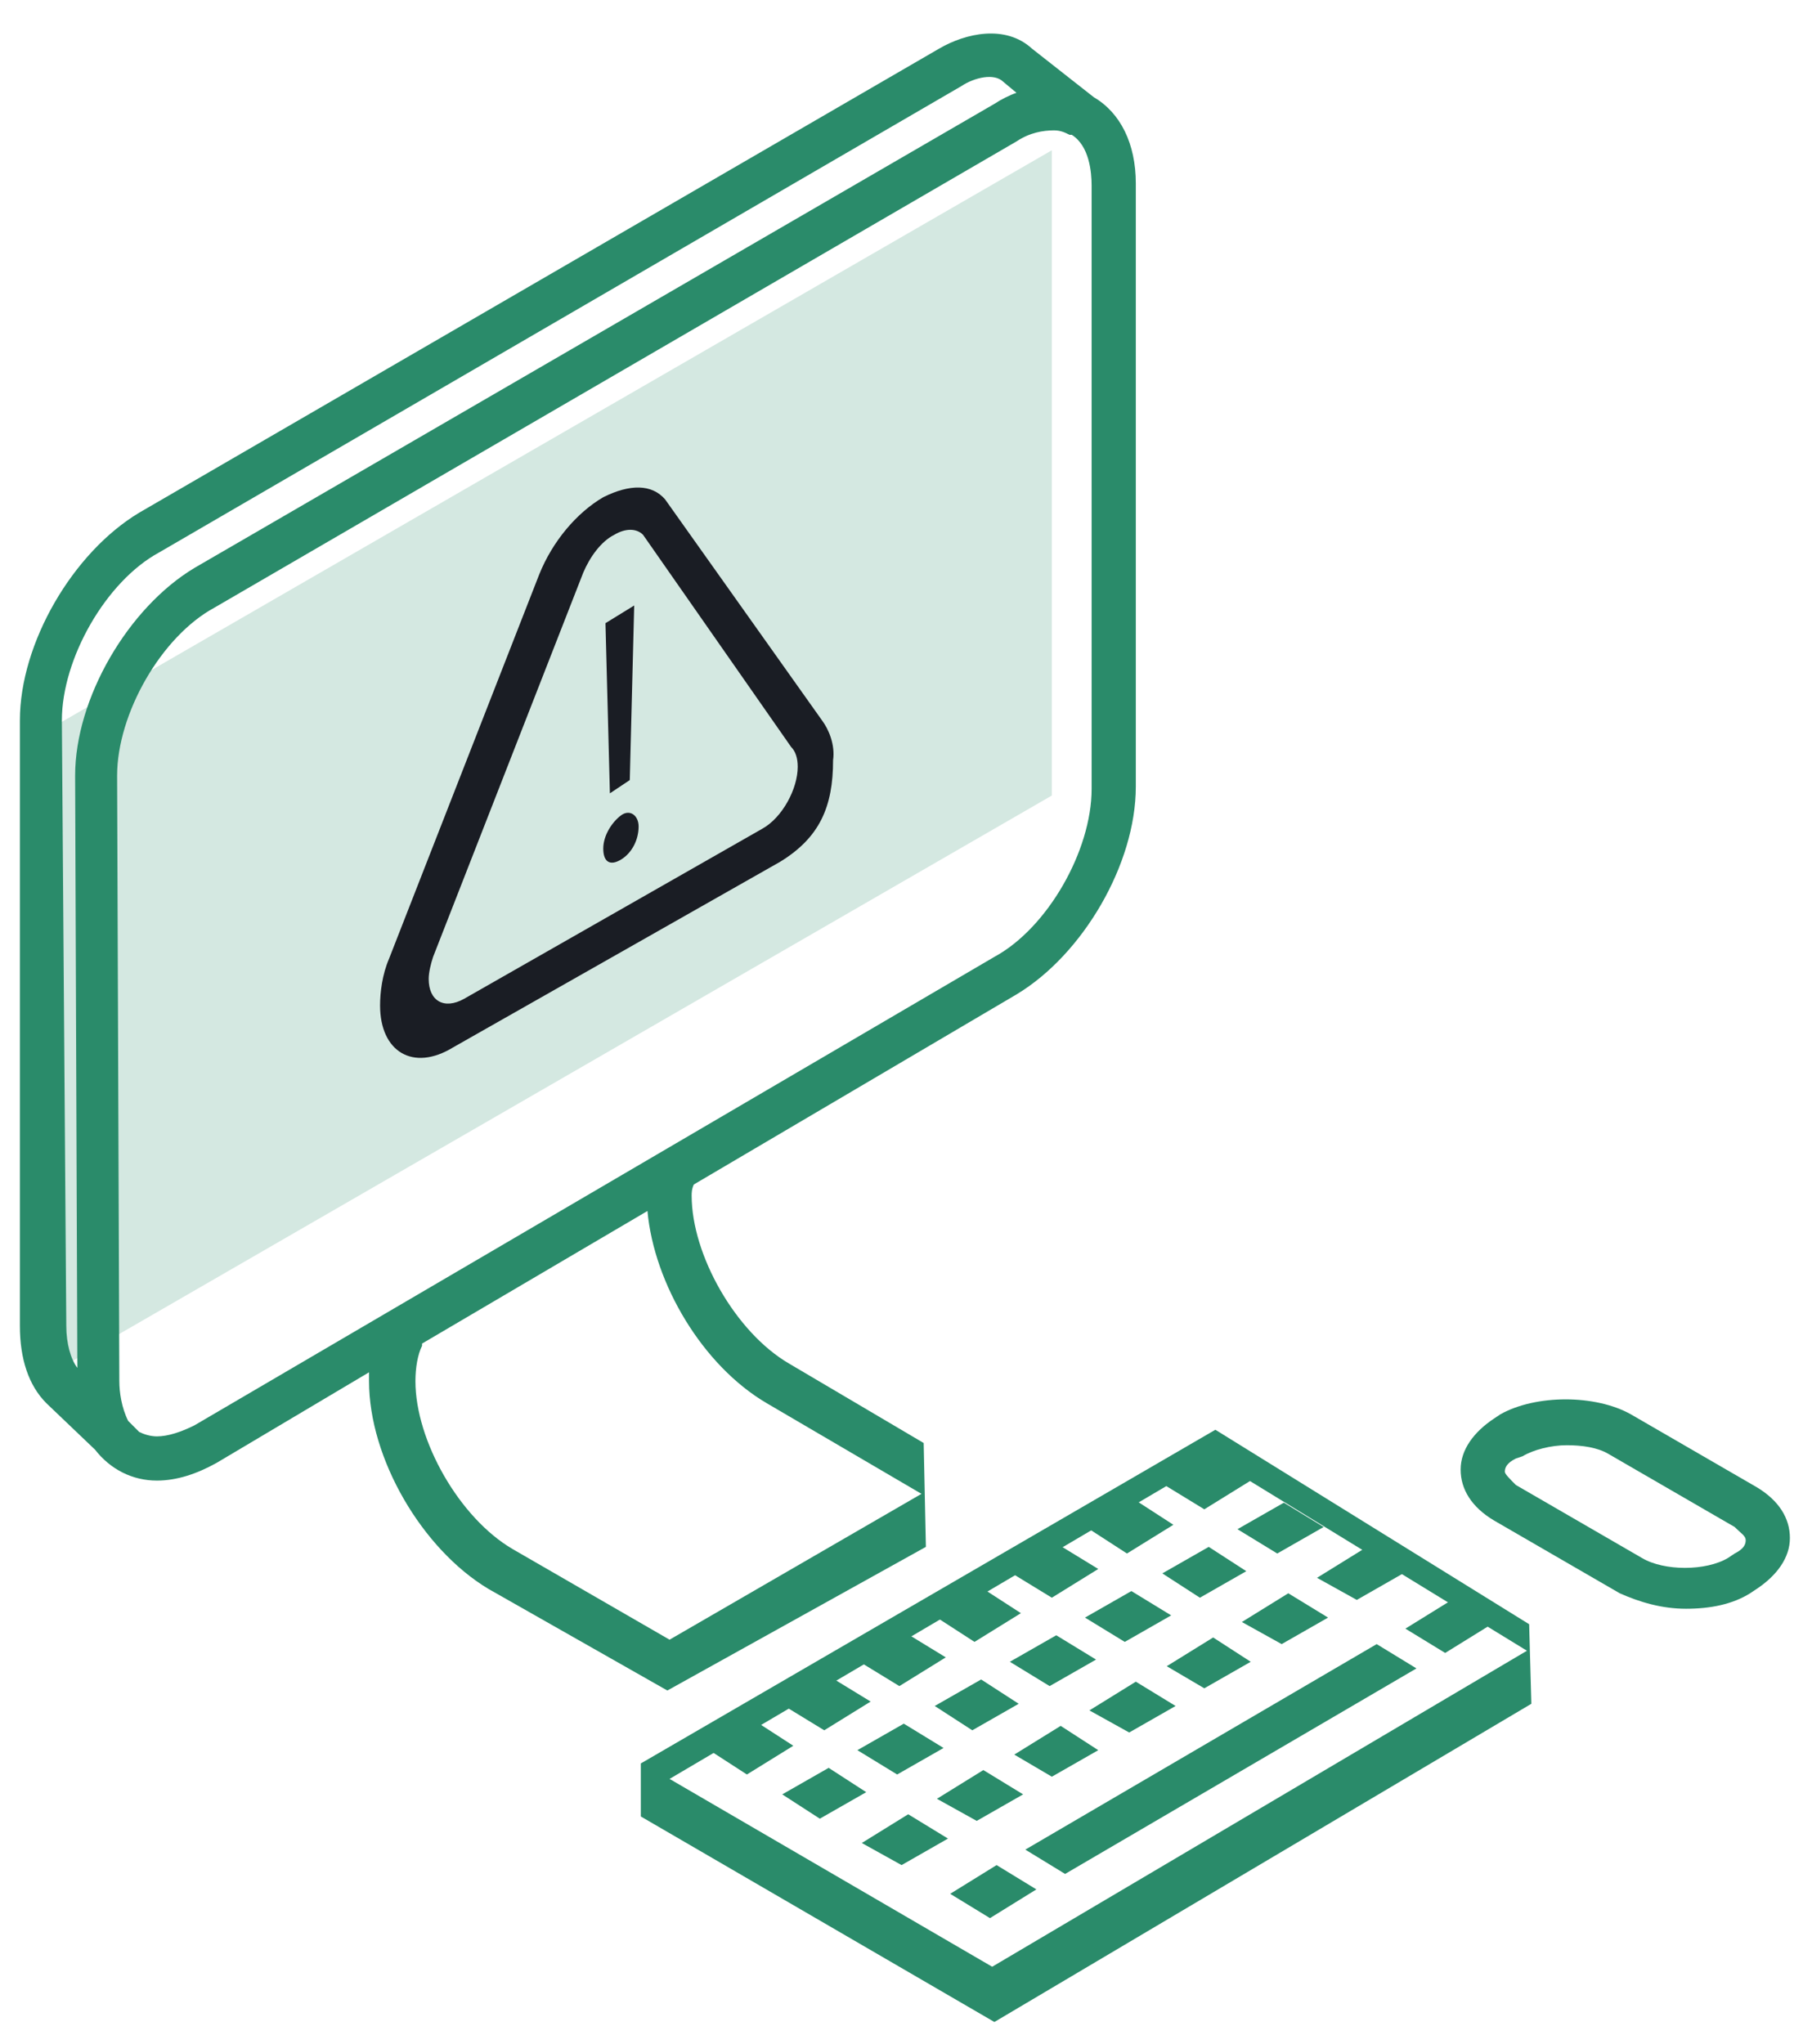 <?xml version="1.0" encoding="utf-8"?>
<!-- Generator: Adobe Illustrator 24.0.3, SVG Export Plug-In . SVG Version: 6.00 Build 0)  -->
<svg version="1.1" id="Layer_1" xmlns="http://www.w3.org/2000/svg" xmlns:xlink="http://www.w3.org/1999/xlink" x="0px" y="0px"
	 viewBox="0 0 82 92.5" style="enable-background:new 0 0 82 92.5;" xml:space="preserve">
<style type="text/css">
	.st0{fill:#2A8B6A;}
	.st1{fill:#D4E8E1;}
	.st2{fill:#1A1D24;}
</style>
<g>
	<polygon class="st0" points="35.9,79 33.8,80.3 32.1,79.2 34.2,77.9 	"/>
	<polygon class="st0" points="39.2,81.1 37.1,82.3 35.4,81.2 37.5,80 	"/>
	<polygon class="st0" points="42.9,83.2 40.8,84.4 39,83.4 41.1,82.1 	"/>
	<polygon class="st0" points="46.9,85.5 44.8,86.8 43,85.7 45.1,84.4 	"/>
	<polygon class="st0" points="39.4,77 37.3,78.3 35.5,77.2 37.6,75.9 	"/>
	<polygon class="st0" points="42.7,79.1 40.6,80.3 38.8,79.2 40.9,78 	"/>
	<polygon class="st0" points="46.3,81.2 44.2,82.4 42.4,81.4 44.5,80.1 	"/>
	<polygon class="st0" points="42.8,75 40.7,76.3 38.9,75.2 41,73.9 	"/>
	<polygon class="st0" points="46.1,77.1 44,78.3 42.3,77.2 44.4,76 	"/>
	<polygon class="st0" points="49.7,79.2 47.6,80.4 45.9,79.4 48,78.1 	"/>
	<polygon class="st0" points="46.2,73 44.1,74.3 42.4,73.2 44.5,71.9 	"/>
	<polygon class="st0" points="49.6,75.1 47.5,76.3 45.7,75.2 47.8,74 	"/>
	<polygon class="st0" points="53.2,77.2 51.1,78.4 49.3,77.4 51.4,76.1 	"/>
	<polygon class="st0" points="49.7,71 47.6,72.3 45.8,71.2 47.9,69.9 	"/>
	<polygon class="st0" points="53,73.1 50.9,74.3 49.1,73.2 51.2,72 	"/>
	<polygon class="st0" points="56.6,75.2 54.5,76.4 52.8,75.4 54.9,74.1 	"/>
	<polygon class="st0" points="53.1,69 51,70.3 49.3,69.2 51.4,67.9 	"/>
	<polygon class="st0" points="56.4,71.1 54.3,72.3 52.6,71.2 54.7,70 	"/>
	<polygon class="st0" points="60.1,73.2 58,74.4 56.2,73.4 58.3,72.1 	"/>
	<polygon class="st0" points="48.2,84.8 46.4,83.7 62.3,74.4 64.1,75.5 	"/>
	<polygon class="st0" points="56.6,67 54.5,68.3 52.7,67.2 54.8,65.9 	"/>
	<polygon class="st0" points="59.9,69.1 57.8,70.3 56,69.2 58.1,68 	"/>
	<polygon class="st0" points="63.5,71.2 61.4,72.4 59.6,71.4 61.7,70.1 	"/>
	<polygon class="st0" points="67.5,73.5 65.4,74.8 63.6,73.7 65.7,72.4 	"/>
</g>
<path class="st0" d="M69.2,73.5L55,64.7L29,79.8l0,2.4l16,9.3l24.3-14.4L69.2,73.5z M44.9,89l-14.6-8.5L54.9,66l14.2,8.7L44.9,89z"
	/>
<polygon class="st1" points="47.6,36 1.7,62.5 1.7,33.3 47.6,6.8 "/>
<path class="st0" d="M49.5,4.4l-2.8-2.2c-1.2-1.1-3-0.7-4.2,0L6.3,23.2c-3,1.8-5.4,5.9-5.4,9.4L0.9,60c0,1.5,0.4,2.7,1.2,3.5
	l2.2,2.1C5,66.5,6,67,7.1,67c0.9,0,1.8-0.3,2.7-0.8l6.9-4.1c0,0.1,0,0.2,0,0.4c0,3.5,2.4,7.6,5.4,9.4l8.1,4.6L41.9,70l-0.1-4.7
	l-6.1-3.6c-2.4-1.4-4.4-4.9-4.4-7.6c0-0.1,0-0.3,0.1-0.5L46,45c3-1.8,5.4-5.9,5.4-9.4V8.3C51.4,6.5,50.7,5.1,49.5,4.4z M2.8,32.6
	c0-2.8,2-6.3,4.4-7.6L43.5,3.9c0.6-0.4,1.5-0.6,1.9-0.2L46,4.2c-0.3,0.1-0.7,0.3-1,0.5L8.8,25.7c-3,1.8-5.4,5.9-5.4,9.4l0.1,26.8
	c-0.3-0.4-0.5-1.1-0.5-1.9L2.8,32.6z M34.7,63.5l7,4.1l-11.4,6.6l-7.1-4.1c-2.4-1.4-4.4-4.9-4.4-7.6c0-0.6,0.1-1.2,0.3-1.6l0-0.1
	l10.2-6C29.6,58.1,31.8,61.8,34.7,63.5z M49.4,35.7c0,2.8-2,6.3-4.4,7.6L8.8,64.5C8.2,64.8,7.6,65,7.1,65c-0.3,0-0.6-0.1-0.8-0.2
	l0,0l-0.5-0.5c-0.3-0.6-0.4-1.3-0.4-1.8L5.3,35.1c0-2.8,2-6.3,4.4-7.6L46,6.4c0.6-0.4,1.2-0.5,1.7-0.5c0.3,0,0.5,0.1,0.7,0.2l0.1,0
	l0,0c0.8,0.5,0.9,1.7,0.9,2.3L49.4,35.7L49.4,35.7z"/>
<path class="st0" d="M76.3,72.8c-1.1,0-2.1-0.3-3-0.7l-5.7-3.3c-1-0.6-1.5-1.4-1.5-2.3c0-0.9,0.6-1.7,1.5-2.3l0.3-0.2
	c1.6-0.9,4.3-0.9,5.9,0l5.7,3.3c1,0.6,1.5,1.4,1.5,2.3s-0.6,1.7-1.5,2.3l-0.3,0.2C78.4,72.6,77.4,72.8,76.3,72.8z M70.9,65.4
	c-0.7,0-1.5,0.2-2,0.5L68.6,66c-0.4,0.2-0.5,0.4-0.5,0.6c0,0.1,0.2,0.3,0.5,0.6l5.7,3.3c1,0.6,2.9,0.6,3.9,0l0.3-0.2
	c0.4-0.2,0.5-0.4,0.5-0.6s-0.2-0.3-0.5-0.6l-5.7-3.3C72.3,65.5,71.6,65.4,70.9,65.4z"/>
<path class="st2" d="M37.2,32.6l-7.1-10c-0.6-0.7-1.6-0.7-2.8-0.1c-1.2,0.7-2.3,2-2.9,3.5l-6.8,17.4c-0.3,0.7-0.4,1.5-0.4,2.1
	c0,2.1,1.5,3,3.3,1.9L35.3,39c1.8-1.1,2.4-2.5,2.4-4.6C37.8,33.7,37.5,33,37.2,32.6z M34.5,37.5L21,45.2c-0.9,0.5-1.6,0.1-1.6-0.9
	c0-0.3,0.1-0.7,0.2-1l6.8-17.4c0.3-0.7,0.8-1.4,1.4-1.7c0.5-0.3,1-0.3,1.3,0l6.7,9.6c0.2,0.2,0.3,0.5,0.3,0.9
	C36.1,35.7,35.4,37,34.5,37.5z"/>
<g>
	<path class="st2" d="M27.3,38.4c0-0.6,0.4-1.2,0.8-1.5s0.8,0,0.8,0.5c0,0.6-0.3,1.2-0.8,1.5C27.6,39.2,27.3,39,27.3,38.4z
		 M27.6,35.9l-0.2-7.7l1.3-0.8l-0.2,7.9L27.6,35.9z"/>
</g>
</svg>

